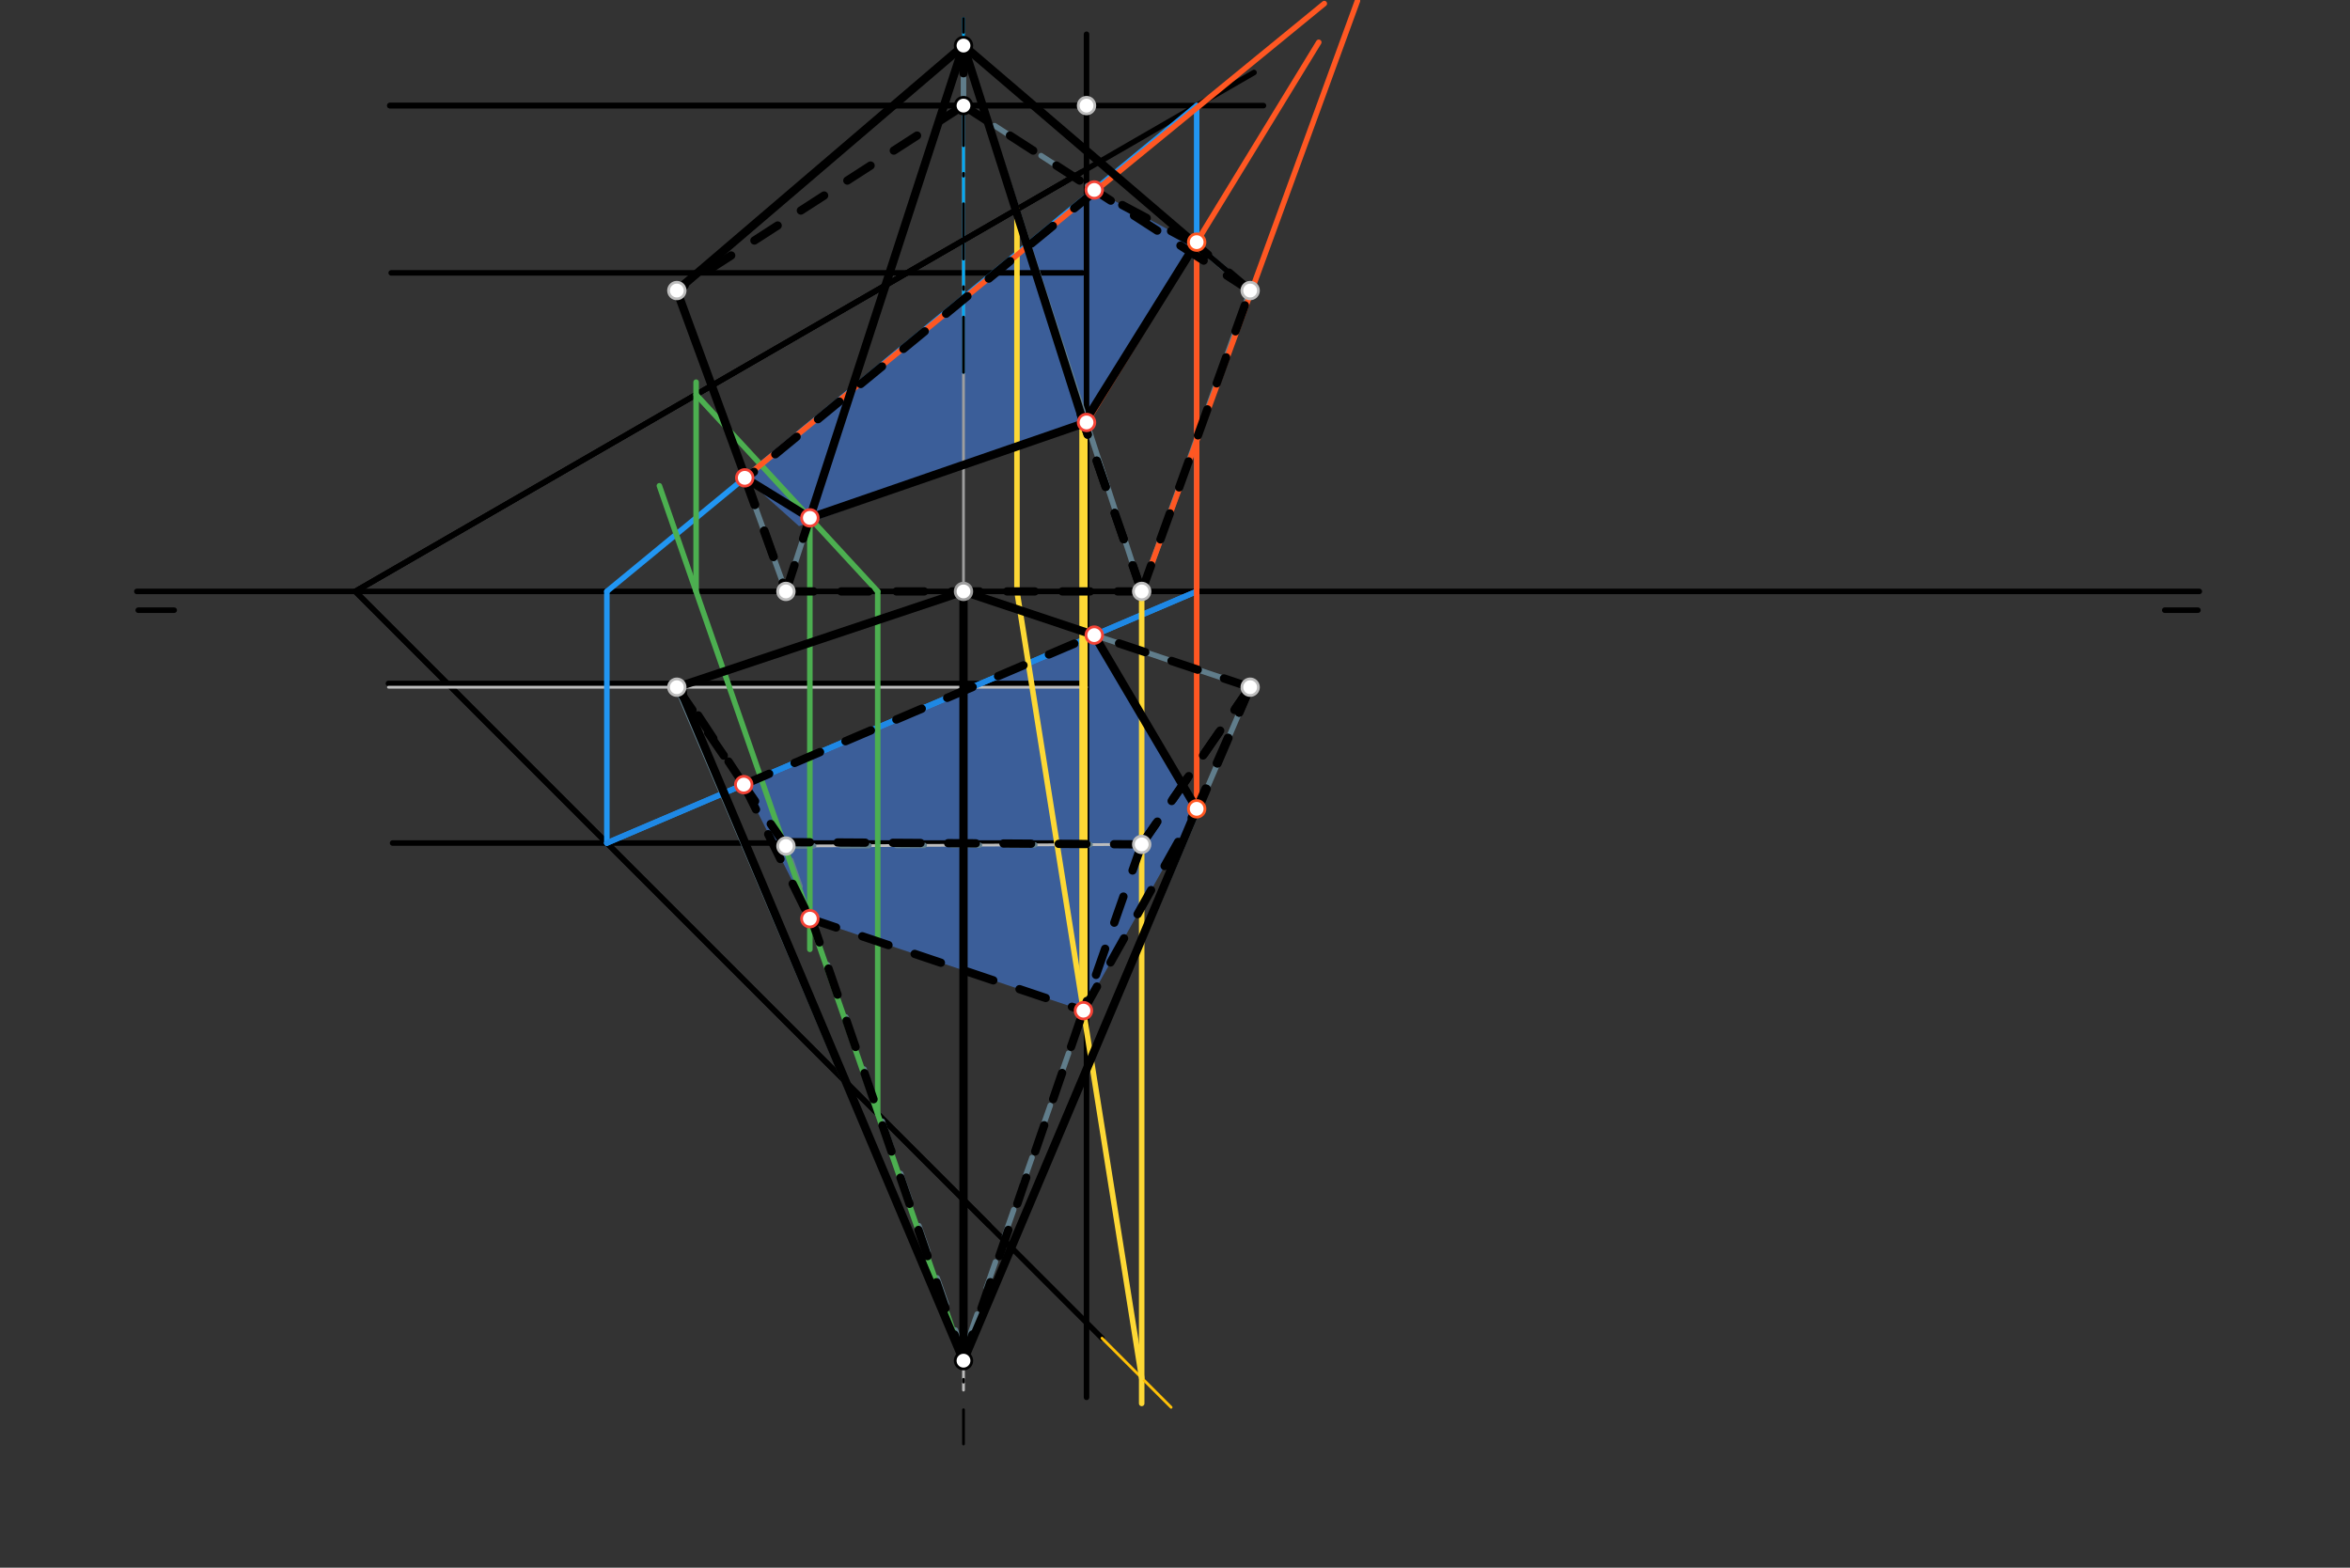 <svg xmlns="http://www.w3.org/2000/svg" class="svg--1it" height="100%" preserveAspectRatio="xMidYMid meet" viewBox="0 0 850 567" width="100%"><rect x="0" y="0" width="850" height="567" fill="#333333" stroke="none"/><defs><marker id="marker-arrow" markerHeight="16" markerUnits="userSpaceOnUse" markerWidth="24" orient="auto-start-reverse" refX="24" refY="4" viewBox="0 0 24 8"><path d="M 0 0 L 24 4 L 0 8 z" stroke="inherit"></path></marker></defs><g class="aux-layer--1FB"></g><g class="main-layer--3Vd"><g class="element--2qn"><g fill="#448aff" opacity="0.5"><path d="M 396.255 69.005 L 269.767 173.065 L 289 190.297 L 392.021 153.125 L 432.409 88.27 L 396.255 69.005 Z" stroke="none"></path></g></g><g class="element--2qn"><g fill="#448aff" opacity="0.5"><path d="M 395.794 229.708 L 269.016 283.785 L 293.546 332.475 L 391.889 365.539 L 432.84 292.538 L 395.794 229.708 Z" stroke="none"></path></g></g><g class="element--2qn"><line stroke="#000000" stroke-dasharray="none" stroke-linecap="round" stroke-width="2" x1="49.5" x2="795.5" y1="213.906" y2="213.906"></line></g><g class="element--2qn"><line stroke="#000000" stroke-dasharray="none" stroke-linecap="round" stroke-width="2" x1="63" x2="50" y1="220.695" y2="220.695"></line></g><g class="element--2qn"><line stroke="#000000" stroke-dasharray="none" stroke-linecap="round" stroke-width="2" x1="795" x2="783" y1="220.695" y2="220.695"></line></g><g class="element--2qn"><line stroke="#000000" stroke-dasharray="none" stroke-linecap="round" stroke-width="2" x1="391.5" x2="141.5" y1="98.695" y2="98.695"></line></g><g class="element--2qn"><line stroke="#9E9E9E" stroke-dasharray="none" stroke-linecap="round" stroke-width="1" x1="348.5" x2="348.5" y1="38.195" y2="213.906"></line></g><g class="element--2qn"><line stroke="#000000" stroke-dasharray="none" stroke-linecap="round" stroke-width="2" x1="140.5" x2="392.5" y1="247.195" y2="247.195"></line></g><g class="element--2qn"><line stroke="#000000" stroke-dasharray="none" stroke-linecap="round" stroke-width="2" x1="128.5" x2="357.645" y1="213.906" y2="443.051"></line></g><g class="element--2qn"><line stroke="#000000" stroke-dasharray="none" stroke-linecap="round" stroke-width="2" x1="128.5" x2="398.594" y1="213.906" y2="484"></line></g><g class="element--2qn"><line stroke="#000000" stroke-dasharray="none" stroke-linecap="round" stroke-width="2" x1="128.5" x2="386.367" y1="213.906" y2="65.027"></line></g><g class="element--2qn"><line stroke="#000000" stroke-dasharray="none" stroke-linecap="round" stroke-width="2" x1="393" x2="393" y1="505.391" y2="12.391"></line></g><g class="element--2qn"><line stroke="#BDBDBD" stroke-dasharray="none" stroke-linecap="round" stroke-width="1" x1="348.5" x2="393" y1="38.195" y2="38.195"></line></g><g class="element--2qn"><line stroke="#000000" stroke-dasharray="none" stroke-linecap="round" stroke-width="2" x1="393" x2="141" y1="38.195" y2="38.195"></line></g><g class="element--2qn"><line stroke="#000000" stroke-dasharray="none" stroke-linecap="round" stroke-width="2" x1="393" x2="142" y1="304.906" y2="304.906"></line></g><g class="element--2qn"><line stroke="#BDBDBD" stroke-dasharray="none" stroke-linecap="round" stroke-width="1" x1="348.5" x2="348.5" y1="213.906" y2="502.783"></line></g><g class="element--2qn"><line stroke="#BDBDBD" stroke-dasharray="none" stroke-linecap="round" stroke-width="1" x1="412.953" x2="284.275" y1="305.402" y2="305.999"></line></g><g class="element--2qn"><line stroke="#BDBDBD" stroke-dasharray="none" stroke-linecap="round" stroke-width="1" x1="393" x2="140.5" y1="248.55" y2="248.55"></line></g><g class="element--2qn"><line stroke="#03A9F4" stroke-dasharray="none" stroke-linecap="round" stroke-width="1" x1="348.5" x2="348.5" y1="134.692" y2="6.695"></line></g><g class="element--2qn"><line stroke="#03A9F4" stroke-dasharray="none" stroke-linecap="round" stroke-width="1" x1="348.5" x2="348.5" y1="263.881" y2="492.134"></line></g><g class="element--2qn"><line stroke="#000000" stroke-dasharray="20, 10, 1, 10" stroke-linecap="round" stroke-width="1" x1="348.5" x2="348.5" y1="134.692" y2="6.695"></line></g><g class="element--2qn"><line stroke="#000000" stroke-dasharray="20, 10, 1, 10" stroke-linecap="round" stroke-width="1" x1="348.5" x2="348.5" y1="263.881" y2="522.26"></line></g><g class="element--2qn"><line stroke="#78909C" stroke-dasharray="10" stroke-linecap="round" stroke-width="2" x1="348.5" x2="348.5" y1="16.48" y2="38.195"></line></g><g class="element--2qn"><line stroke="#000000" stroke-dasharray="none" stroke-linecap="round" stroke-width="2" x1="128.5" x2="453.583" y1="213.906" y2="26.22"></line></g><g class="element--2qn"><line stroke="#607D8B" stroke-dasharray="none" stroke-linecap="round" stroke-width="2" x1="244.813" x2="348.5" y1="248.55" y2="492.134"></line></g><g class="element--2qn"><line stroke="#607D8B" stroke-dasharray="none" stroke-linecap="round" stroke-width="2" x1="452.187" x2="348.88" y1="248.55" y2="490.494"></line></g><g class="element--2qn"><line stroke="#607D8B" stroke-dasharray="none" stroke-linecap="round" stroke-width="2" x1="348.5" x2="348.88" y1="213.906" y2="490.494"></line></g><g class="element--2qn"><line stroke="#000000" stroke-dasharray="none" stroke-linecap="round" stroke-width="2" x1="141" x2="457" y1="38.195" y2="38.195"></line></g><g class="element--2qn"><line stroke="#607D8B" stroke-dasharray="none" stroke-linecap="round" stroke-width="2" x1="244.813" x2="348.5" y1="248.55" y2="213.906"></line></g><g class="element--2qn"><line stroke="#607D8B" stroke-dasharray="none" stroke-linecap="round" stroke-width="2" x1="452.187" x2="348.5" y1="248.55" y2="213.906"></line></g><g class="element--2qn"><line stroke="#607D8B" stroke-dasharray="none" stroke-linecap="round" stroke-width="2" x1="348.5" x2="244.813" y1="16.48" y2="105.089"></line></g><g class="element--2qn"><line stroke="#607D8B" stroke-dasharray="none" stroke-linecap="round" stroke-width="2" x1="244.813" x2="284.275" y1="105.089" y2="213.906"></line></g><g class="element--2qn"><line stroke="#607D8B" stroke-dasharray="none" stroke-linecap="round" stroke-width="2" x1="284.275" x2="348.5" y1="213.906" y2="16.48"></line></g><g class="element--2qn"><line stroke="#607D8B" stroke-dasharray="none" stroke-linecap="round" stroke-width="2" x1="348.5" x2="412.953" y1="16.48" y2="213.906"></line></g><g class="element--2qn"><line stroke="#607D8B" stroke-dasharray="none" stroke-linecap="round" stroke-width="2" x1="412.953" x2="452.187" y1="213.906" y2="105.089"></line></g><g class="element--2qn"><line stroke="#607D8B" stroke-dasharray="10" stroke-linecap="round" stroke-width="2" x1="452.187" x2="348.5" y1="105.089" y2="38.195"></line></g><g class="element--2qn"><line stroke="#607D8B" stroke-dasharray="10" stroke-linecap="round" stroke-width="2" x1="348.5" x2="244.813" y1="38.195" y2="105.089"></line></g><g class="element--2qn"><line stroke="#607D8B" stroke-dasharray="10" stroke-linecap="round" stroke-width="2" x1="348.5" x2="348.5" y1="38.195" y2="16.48"></line></g><g class="element--2qn"><line stroke="#607D8B" stroke-dasharray="none" stroke-linecap="round" stroke-width="2" x1="348.5" x2="451.703" y1="16.48" y2="104.778"></line></g><g class="element--2qn"><line stroke="#607D8B" stroke-dasharray="10" stroke-linecap="round" stroke-width="2" x1="348.88" x2="284.275" y1="490.494" y2="305.999"></line></g><g class="element--2qn"><line stroke="#607D8B" stroke-dasharray="10" stroke-linecap="round" stroke-width="2" x1="284.275" x2="412.953" y1="305.999" y2="305.402"></line></g><g class="element--2qn"><line stroke="#607D8B" stroke-dasharray="10" stroke-linecap="round" stroke-width="2" x1="412.953" x2="348.5" y1="305.402" y2="489.41"></line></g><g class="element--2qn"><line stroke="#607D8B" stroke-dasharray="10" stroke-linecap="round" stroke-width="2" x1="452.187" x2="412.953" y1="248.55" y2="305.402"></line></g><g class="element--2qn"><line stroke="#607D8B" stroke-dasharray="10" stroke-linecap="round" stroke-width="2" x1="284.275" x2="244.813" y1="305.999" y2="248.55"></line></g><g class="element--2qn"><line stroke="#2196F3" stroke-dasharray="none" stroke-linecap="round" stroke-width="2" x1="432.84" x2="432.84" y1="38.195" y2="213.906"></line></g><g class="element--2qn"><line stroke="#2196F3" stroke-dasharray="none" stroke-linecap="round" stroke-width="2" x1="219.5" x2="219.5" y1="304.906" y2="213.906"></line></g><g class="element--2qn"><line stroke="#2196F3" stroke-dasharray="none" stroke-linecap="round" stroke-width="2" x1="432.84" x2="219.5" y1="213.906" y2="304.906"></line></g><g class="element--2qn"><line stroke="#2196F3" stroke-dasharray="none" stroke-linecap="round" stroke-width="2" x1="219.5" x2="432.84" y1="213.906" y2="38.195"></line></g><g class="element--2qn"><line stroke="#000000" stroke-dasharray="none" stroke-linecap="round" stroke-width="2" x1="128.5" x2="391.068" y1="213.906" y2="62.312"></line></g><g class="element--2qn"><line stroke="#4CAF50" stroke-dasharray="none" stroke-linecap="round" stroke-width="2" x1="348.5" x2="238.5" y1="492.134" y2="175.695"></line></g><g class="element--2qn"><line stroke="#4CAF50" stroke-dasharray="none" stroke-linecap="round" stroke-width="2" x1="251.783" x2="251.783" y1="213.906" y2="138.22"></line></g><g class="element--2qn"><line stroke="#1E88E5" stroke-dasharray="none" stroke-linecap="round" stroke-width="2" x1="219.5" x2="432.84" y1="304.906" y2="213.906"></line></g><g class="element--2qn"><line stroke="#4CAF50" stroke-dasharray="none" stroke-linecap="round" stroke-width="2" x1="317.474" x2="317.474" y1="402.88" y2="213.906"></line></g><g class="element--2qn"><line stroke="#4CAF50" stroke-dasharray="none" stroke-linecap="round" stroke-width="2" x1="317.474" x2="251.783" y1="213.906" y2="142.729"></line></g><g class="element--2qn"><line stroke="#4CAF50" stroke-dasharray="none" stroke-linecap="round" stroke-width="2" x1="292.927" x2="292.927" y1="187.31" y2="343.355"></line></g><g class="element--2qn"><line stroke="#FDD835" stroke-dasharray="none" stroke-linecap="round" stroke-width="2" x1="412.953" x2="412.953" y1="213.906" y2="507.594"></line></g><g class="element--2qn"><line stroke="#FFC107" stroke-dasharray="none" stroke-linecap="round" stroke-width="1" x1="398.594" x2="423.594" y1="484" y2="509"></line></g><g class="element--2qn"><line stroke="#FDD835" stroke-dasharray="none" stroke-linecap="round" stroke-width="2" x1="367.841" x2="367.841" y1="75.723" y2="213.906"></line></g><g class="element--2qn"><line stroke="#FDD835" stroke-dasharray="none" stroke-linecap="round" stroke-width="2" x1="412.953" x2="367.841" y1="498.359" y2="213.906"></line></g><g class="element--2qn"><line stroke="#FDD835" stroke-dasharray="none" stroke-linecap="round" stroke-width="3" x1="391.889" x2="391.889" y1="365.539" y2="152.788"></line></g><g class="element--2qn"><line stroke="#FF5722" stroke-dasharray="none" stroke-linecap="round" stroke-width="2" x1="269.378" x2="479" y1="172.826" y2="1.297"></line></g><g class="element--2qn"><line stroke="#FF5722" stroke-dasharray="none" stroke-linecap="round" stroke-width="2" x1="412.953" x2="491" y1="213.906" y2="0.297"></line></g><g class="element--2qn"><line stroke="#FF5722" stroke-dasharray="none" stroke-linecap="round" stroke-width="2" x1="393" x2="477" y1="152.788" y2="15.297"></line></g><g class="element--2qn"><line stroke="#FF5722" stroke-dasharray="none" stroke-linecap="round" stroke-width="2" x1="432.84" x2="432.84" y1="87.577" y2="292.538"></line></g><g class="element--2qn"><line stroke="#000000" stroke-dasharray="none" stroke-linecap="round" stroke-width="3" x1="269.378" x2="292.927" y1="172.826" y2="187.31"></line></g><g class="element--2qn"><line stroke="#000000" stroke-dasharray="none" stroke-linecap="round" stroke-width="3" x1="292.927" x2="393" y1="187.31" y2="152.788"></line></g><g class="element--2qn"><line stroke="#000000" stroke-dasharray="none" stroke-linecap="round" stroke-width="3" x1="392.021" x2="432.84" y1="153.125" y2="87.577"></line></g><g class="element--2qn"><line stroke="#000000" stroke-dasharray="10" stroke-linecap="round" stroke-width="3" x1="432.409" x2="396.255" y1="88.27" y2="69.005"></line></g><g class="element--2qn"><line stroke="#000000" stroke-dasharray="10" stroke-linecap="round" stroke-width="3" x1="396.255" x2="269.767" y1="69.005" y2="173.065"></line></g><g class="element--2qn"><line stroke="#000000" stroke-dasharray="10" stroke-linecap="round" stroke-width="3" x1="269.016" x2="391.889" y1="283.785" y2="231.374"></line></g><g class="element--2qn"><line stroke="#000000" stroke-dasharray="10" stroke-linecap="round" stroke-width="3" x1="269.016" x2="292.927" y1="283.785" y2="332.267"></line></g><g class="element--2qn"><line stroke="#000000" stroke-dasharray="10" stroke-linecap="round" stroke-width="3" x1="292.927" x2="391.889" y1="332.267" y2="365.539"></line></g><g class="element--2qn"><line stroke="#000000" stroke-dasharray="10" stroke-linecap="round" stroke-width="3" x1="391.889" x2="432.84" y1="365.539" y2="292.538"></line></g><g class="element--2qn"><line stroke="#000000" stroke-dasharray="none" stroke-linecap="round" stroke-width="3" x1="432.84" x2="395.794" y1="292.538" y2="229.708"></line></g><g class="element--2qn"><line stroke="#000000" stroke-dasharray="10" stroke-linecap="round" stroke-width="3" x1="348.5" x2="348.5" y1="16.48" y2="38.195"></line></g><g class="element--2qn"><line stroke="#000000" stroke-dasharray="none" stroke-linecap="round" stroke-width="3" x1="348.5" x2="244.813" y1="16.484" y2="105.089"></line></g><g class="element--2qn"><line stroke="#000000" stroke-dasharray="none" stroke-linecap="round" stroke-width="3" x1="244.813" x2="269.767" y1="105.089" y2="173.065"></line></g><g class="element--2qn"><line stroke="#000000" stroke-dasharray="none" stroke-linecap="round" stroke-width="3" x1="348.5" x2="292.927" y1="16.484" y2="187.31"></line></g><g class="element--2qn"><line stroke="#000000" stroke-dasharray="none" stroke-linecap="round" stroke-width="3" x1="348.5" x2="392.021" y1="16.484" y2="153.125"></line></g><g class="element--2qn"><line stroke="#000000" stroke-dasharray="none" stroke-linecap="round" stroke-width="3" x1="348.5" x2="432.409" y1="16.484" y2="88.27"></line></g><g class="element--2qn"><line stroke="#000000" stroke-dasharray="10" stroke-linecap="round" stroke-width="3" x1="348.5" x2="244.813" y1="38.195" y2="105.089"></line></g><g class="element--2qn"><line stroke="#000000" stroke-dasharray="10" stroke-linecap="round" stroke-width="3" x1="348.5" x2="396.255" y1="38.195" y2="69.005"></line></g><g class="element--2qn"><line stroke="#000000" stroke-dasharray="none" stroke-linecap="round" stroke-width="3" x1="348.5" x2="432.84" y1="492.134" y2="292.538"></line></g><g class="element--2qn"><line stroke="#000000" stroke-dasharray="none" stroke-linecap="round" stroke-width="3" x1="348.5" x2="348.5" y1="492.134" y2="213.906"></line></g><g class="element--2qn"><line stroke="#000000" stroke-dasharray="none" stroke-linecap="round" stroke-width="3" x1="348.5" x2="395.794" y1="213.906" y2="229.708"></line></g><g class="element--2qn"><line stroke="#000000" stroke-dasharray="none" stroke-linecap="round" stroke-width="3" x1="348.5" x2="244.813" y1="213.906" y2="248.55"></line></g><g class="element--2qn"><line stroke="#000000" stroke-dasharray="none" stroke-linecap="round" stroke-width="3" x1="245.638" x2="348.5" y1="248.275" y2="492.134"></line></g><g class="element--2qn"><line stroke="#000000" stroke-dasharray="10" stroke-linecap="round" stroke-width="3" x1="269.016" x2="245.638" y1="283.785" y2="248.275"></line></g><g class="element--2qn"><line stroke="#000000" stroke-dasharray="10" stroke-linecap="round" stroke-width="3" x1="452.187" x2="432.84" y1="248.55" y2="292.538"></line></g><g class="element--2qn"><line stroke="#000000" stroke-dasharray="10" stroke-linecap="round" stroke-width="3" x1="452.187" x2="395.794" y1="248.55" y2="229.708"></line></g><g class="element--2qn"><line stroke="#000000" stroke-dasharray="10" stroke-linecap="round" stroke-width="3" x1="348.5" x2="293.546" y1="492.134" y2="332.475"></line></g><g class="element--2qn"><line stroke="#000000" stroke-dasharray="10" stroke-linecap="round" stroke-width="3" x1="348.5" x2="391.889" y1="492.134" y2="365.539"></line></g><g class="element--2qn"><line stroke="#000000" stroke-dasharray="10" stroke-linecap="round" stroke-width="3" x1="452.187" x2="412.953" y1="248.55" y2="305.402"></line></g><g class="element--2qn"><line stroke="#000000" stroke-dasharray="10" stroke-linecap="round" stroke-width="3" x1="412.953" x2="283.305" y1="305.402" y2="304.586"></line></g><g class="element--2qn"><line stroke="#000000" stroke-dasharray="10" stroke-linecap="round" stroke-width="3" x1="412.953" x2="391.712" y1="305.402" y2="366.055"></line></g><g class="element--2qn"><line stroke="#000000" stroke-dasharray="10" stroke-linecap="round" stroke-width="3" x1="269.767" x2="284.275" y1="173.065" y2="213.906"></line></g><g class="element--2qn"><line stroke="#000000" stroke-dasharray="10" stroke-linecap="round" stroke-width="3" x1="284.275" x2="292.927" y1="213.906" y2="187.31"></line></g><g class="element--2qn"><line stroke="#000000" stroke-dasharray="10" stroke-linecap="round" stroke-width="3" x1="284.275" x2="412.953" y1="213.906" y2="213.906"></line></g><g class="element--2qn"><line stroke="#000000" stroke-dasharray="10" stroke-linecap="round" stroke-width="3" x1="412.953" x2="392.021" y1="213.906" y2="153.125"></line></g><g class="element--2qn"><line stroke="#000000" stroke-dasharray="10" stroke-linecap="round" stroke-width="3" x1="412.953" x2="452.187" y1="213.906" y2="105.089"></line></g><g class="element--2qn"><line stroke="#000000" stroke-dasharray="10" stroke-linecap="round" stroke-width="3" x1="452.187" x2="432.409" y1="105.089" y2="88.27"></line></g><g class="element--2qn"><line stroke="#000000" stroke-dasharray="10" stroke-linecap="round" stroke-width="3" x1="452.187" x2="394.74" y1="105.089" y2="68.027"></line></g><g class="element--2qn"><line stroke="#000000" stroke-dasharray="10" stroke-linecap="round" stroke-width="3" x1="269.535" x2="284.275" y1="173.26" y2="213.906"></line></g><g class="element--2qn"><line stroke="#000000" stroke-dasharray="10" stroke-linecap="round" stroke-width="3" x1="412.953" x2="390.943" y1="213.906" y2="149.994"></line></g><g class="element--2qn"><line stroke="#000000" stroke-dasharray="10" stroke-linecap="round" stroke-width="3" x1="244.813" x2="284.275" y1="248.55" y2="305.999"></line></g><g class="element--2qn"><line stroke="#000000" stroke-dasharray="10" stroke-linecap="round" stroke-width="3" x1="412.953" x2="452.187" y1="305.402" y2="248.55"></line></g><g class="element--2qn"><line stroke="#000000" stroke-dasharray="10" stroke-linecap="round" stroke-width="3" x1="452.187" x2="431" y1="248.55" y2="298.195"></line></g><g class="element--2qn"><line stroke="#000000" stroke-dasharray="10" stroke-linecap="round" stroke-width="2" x1="437.255" x2="451.731" y1="92.416" y2="104.7"></line></g><g class="element--2qn"><circle cx="348.5" cy="38.195" r="3" stroke="#000000" stroke-width="1" fill="#ffffff"></circle>}</g><g class="element--2qn"><circle cx="348.5" cy="213.906" r="3" stroke="#9E9E9E" stroke-width="1" fill="#ffffff"></circle>}</g><g class="element--2qn"><circle cx="393" cy="38.195" r="3" stroke="#BDBDBD" stroke-width="1" fill="#ffffff"></circle>}</g><g class="element--2qn"><circle cx="284.275" cy="305.999" r="3" stroke="#BDBDBD" stroke-width="1" fill="#ffffff"></circle>}</g><g class="element--2qn"><circle cx="412.953" cy="305.402" r="3" stroke="#BDBDBD" stroke-width="1" fill="#ffffff"></circle>}</g><g class="element--2qn"><circle cx="244.813" cy="248.55" r="3" stroke="#BDBDBD" stroke-width="1" fill="#ffffff"></circle>}</g><g class="element--2qn"><circle cx="244.813" cy="105.089" r="3" stroke="#BDBDBD" stroke-width="1" fill="#ffffff"></circle>}</g><g class="element--2qn"><circle cx="452.187" cy="248.55" r="3" stroke="#BDBDBD" stroke-width="1" fill="#ffffff"></circle>}</g><g class="element--2qn"><circle cx="452.187" cy="105.089" r="3" stroke="#BDBDBD" stroke-width="1" fill="#ffffff"></circle>}</g><g class="element--2qn"><circle cx="284.275" cy="213.906" r="3" stroke="#BDBDBD" stroke-width="1" fill="#ffffff"></circle>}</g><g class="element--2qn"><circle cx="412.953" cy="213.906" r="3" stroke="#BDBDBD" stroke-width="1" fill="#ffffff"></circle>}</g><g class="element--2qn"><circle cx="348.5" cy="16.48" r="3" stroke="#000000" stroke-width="1" fill="#ffffff"></circle>}</g><g class="element--2qn"><circle cx="348.5" cy="492.134" r="3" stroke="#000000" stroke-width="1" fill="#ffffff"></circle>}</g><g class="element--2qn"><circle cx="395.794" cy="68.707" r="3" stroke="#F44336" stroke-width="1" fill="#ffffff"></circle>}</g><g class="element--2qn"><circle cx="269.378" cy="172.826" r="3" stroke="#F44336" stroke-width="1" fill="#ffffff"></circle>}</g><g class="element--2qn"><circle cx="269.016" cy="283.785" r="3" stroke="#F44336" stroke-width="1" fill="#ffffff"></circle>}</g><g class="element--2qn"><circle cx="395.794" cy="229.708" r="3" stroke="#F44336" stroke-width="1" fill="#ffffff"></circle>}</g><g class="element--2qn"><circle cx="292.927" cy="332.267" r="3" stroke="#F44336" stroke-width="1" fill="#ffffff"></circle>}</g><g class="element--2qn"><circle cx="292.927" cy="187.31" r="3" stroke="#F44336" stroke-width="1" fill="#ffffff"></circle>}</g><g class="element--2qn"><circle cx="393" cy="152.788" r="3" stroke="#F44336" stroke-width="1" fill="#ffffff"></circle>}</g><g class="element--2qn"><circle cx="391.889" cy="365.539" r="3" stroke="#F44336" stroke-width="1" fill="#ffffff"></circle>}</g><g class="element--2qn"><circle cx="432.84" cy="87.577" r="3" stroke="#FF5722" stroke-width="1" fill="#ffffff"></circle>}</g><g class="element--2qn"><circle cx="432.84" cy="292.538" r="3" stroke="#FF5722" stroke-width="1" fill="#ffffff"></circle>}</g></g><g class="snaps-layer--2PT"></g><g class="temp-layer--rAP"></g></svg>